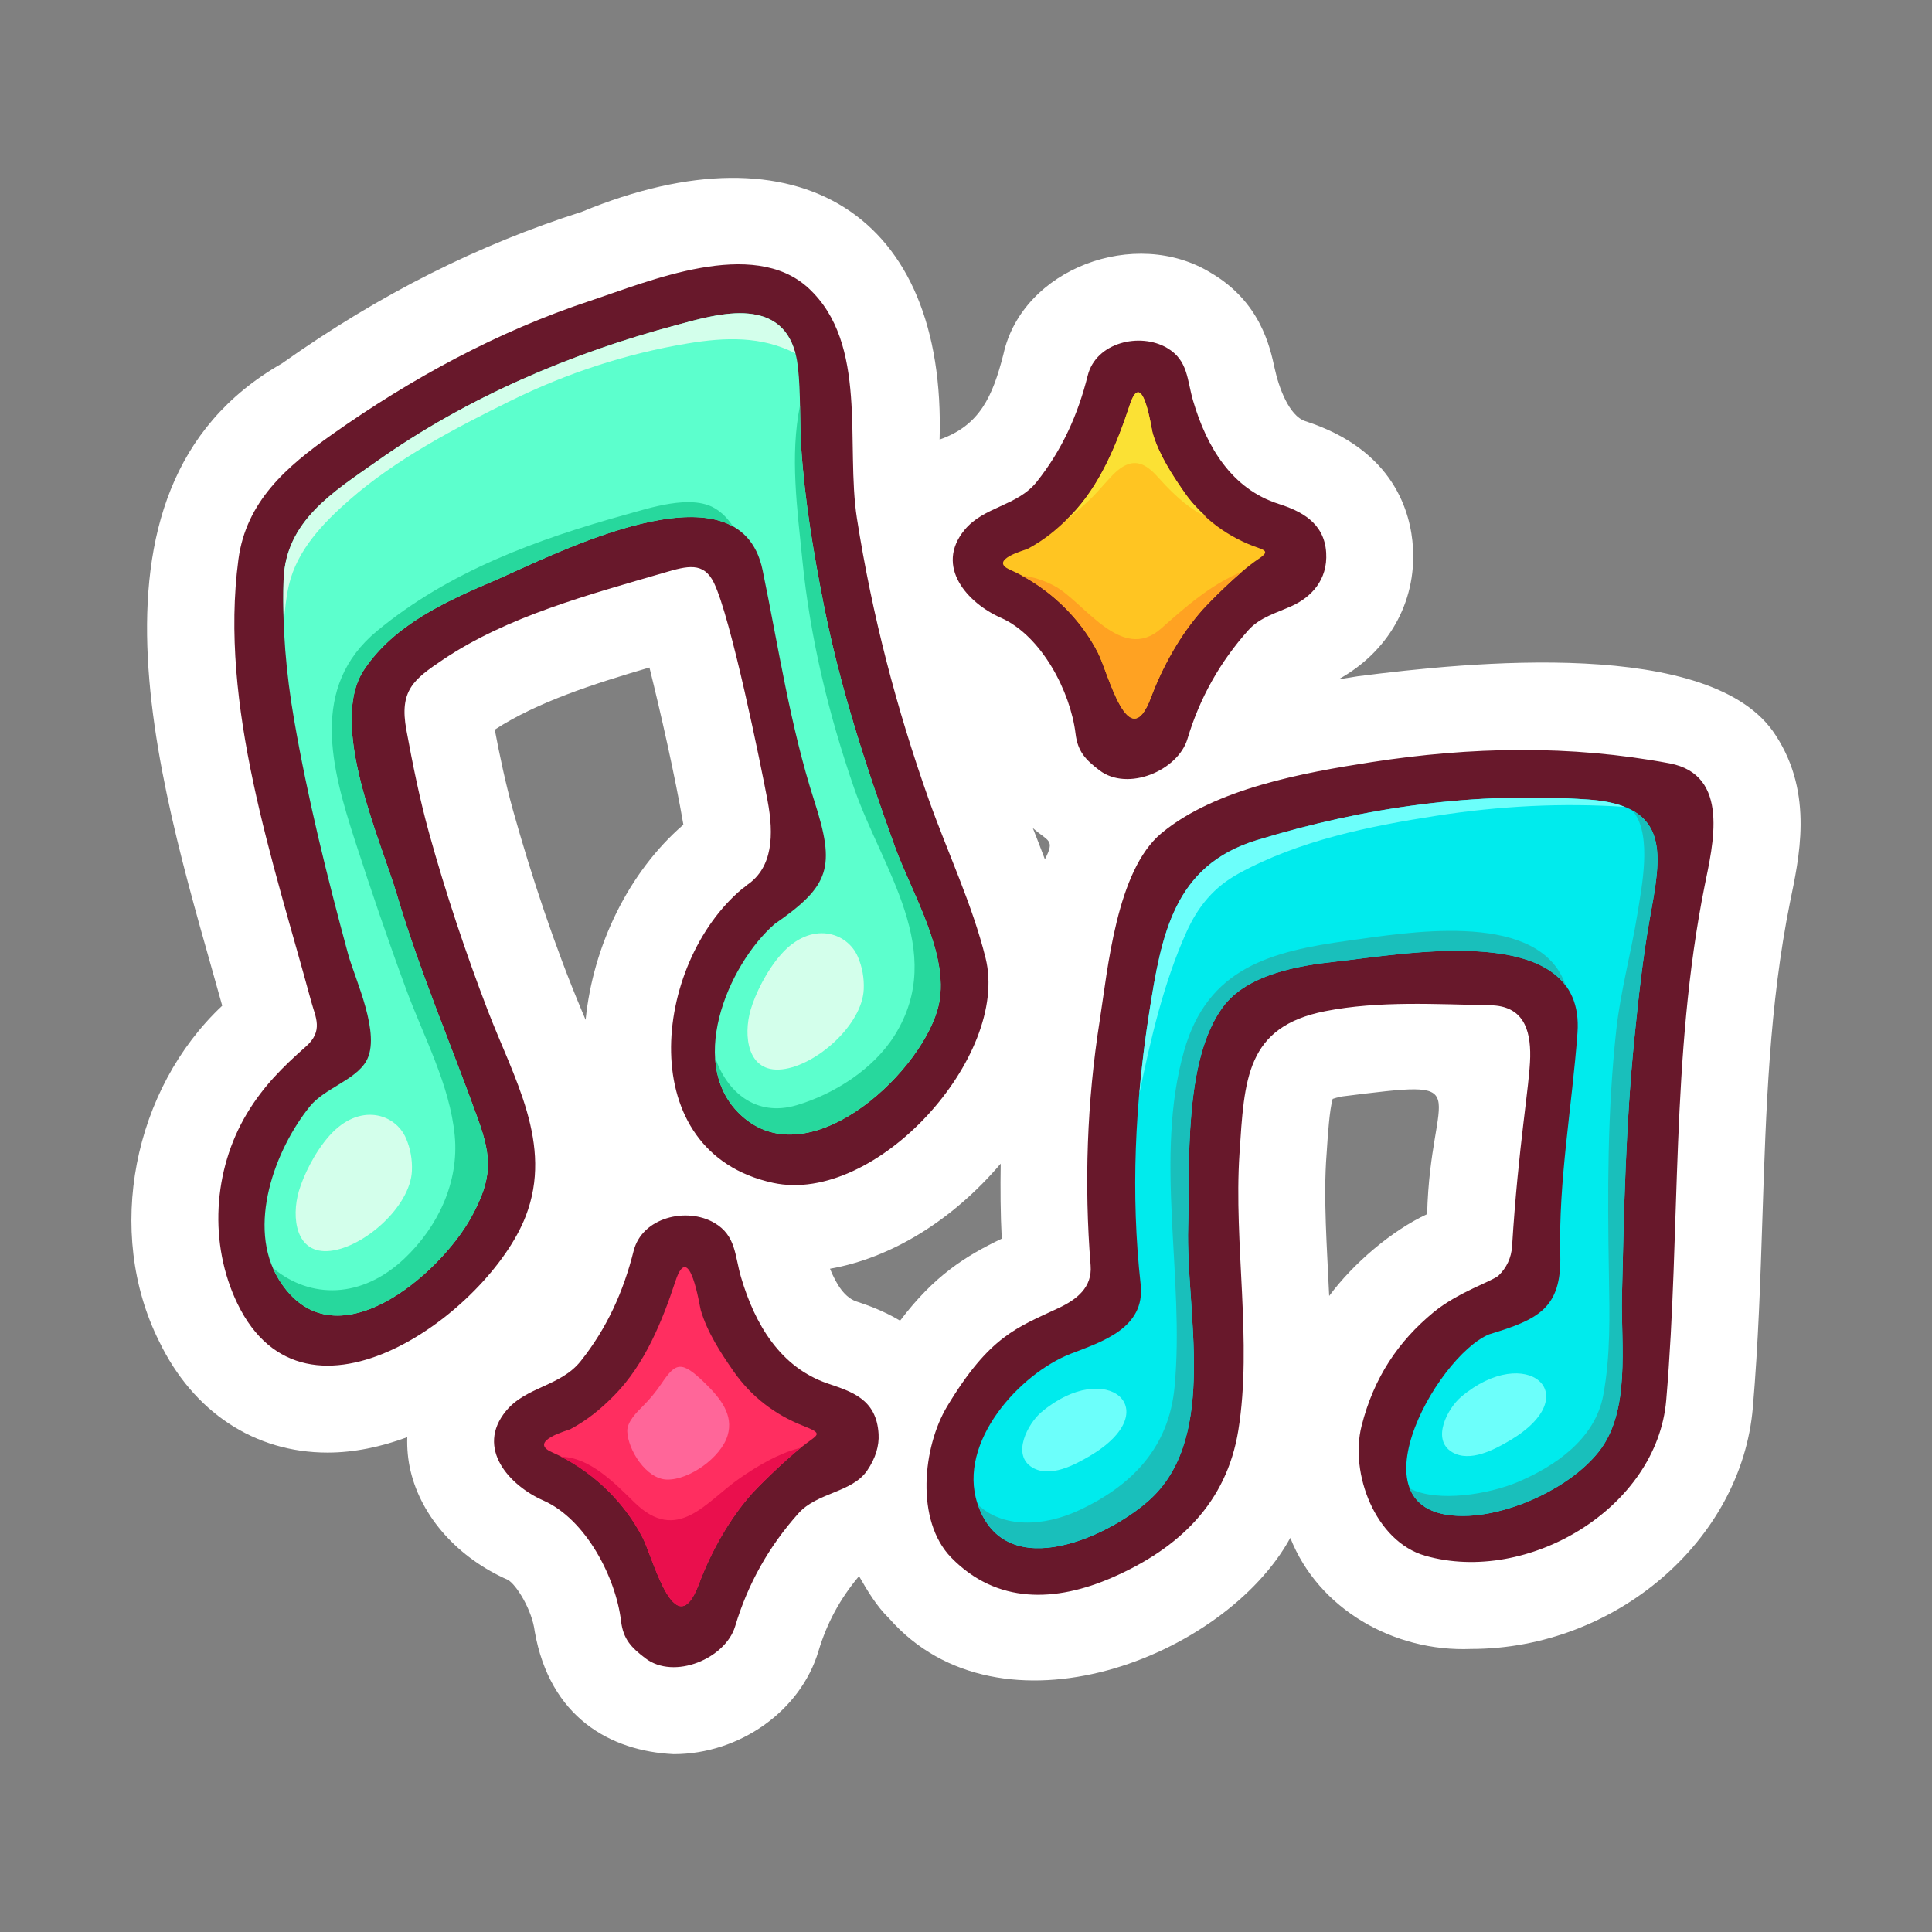 <svg id="Music" height="512" viewBox="-70.866 -70.866 850.394 850.394" width="512" xmlns="http://www.w3.org/2000/svg"><rect x="-70.866" y="-70.866" width="850.394" height="850.394" fill="#808080" stroke="none"/><g><path d="m710.766 252.852c-27.609-43.481-135.66-32.235-183.938-26.055-2.625.41-5.52.867-8.539 1.352 21.727-11.941 34.258-33.668 32.777-57.984-.918-15.379-8.293-43.066-47.48-55.684-7.035-2.348-11.578-14.746-13.395-23.215-2.059-9.512-6.336-29.293-28.031-42.004-33.141-20.434-83.148-1.965-91.379 35.895-4.734 18.43-10.344 31.258-28.078 37.461 2.977-99.098-62.015-139.723-157.417-100.282-45.453 14.5-88.496 35.922-132.121 66.82-98.02 55.957-50.5 194.801-26.219 282.648-39.129 36.719-51.82 99.543-27.781 147.734 15.008 31.121 42.043 48.973 74.164 48.973 11.711 0 23.543-2.527 35.063-6.777-.152 4.945.285 9.941 1.473 14.926 4.828 20.293 20.895 38.219 42.82 47.867 3.762 2.109 10.691 13.344 11.813 22.691 6.617 37.676 33.156 52.707 61.148 54.02 29.063 0 55.867-19.047 63.73-45.285 3.699-12.367 9.559-23.203 17.871-33.055 3.566 6.199 7.656 13.18 13.207 18.559 48.969 55.793 147.801 17.242 176.625-35.414 12.32 31.285 45.582 50.316 79.602 48.895 63.383 0 119.008-47.68 123.992-106.281 2.414-28.273 3.328-56.418 4.211-83.629 1.57-48.055 3.055-93.441 12.105-138.558 3.922-19.262 10.672-47.727-6.223-73.618zm-523.863 125.187c-.52-1.23-1.031-2.449-1.543-3.664-12.164-28.878-22.367-59.859-30.434-88.617-3.273-11.809-5.809-23.883-8.016-35.461 18.84-12.227 43.465-20.125 68.086-27.348 4.895 19.715 11.207 47.45 14.938 69.176-24.191 20.934-39.777 53.333-43.031 85.914zm138.422 132.41c-7.406-4.422-14.418-6.836-18.441-8.199-5.863-1.57-9.563-7.699-12.414-14.66 26.848-4.715 53.797-21.172 75.137-46.27-.164 10.996-.105 22 .457 33.02-16.024 7.691-29.751 16.301-44.739 36.109zm63.734-203.077c-1.754-4.637-3.52-9.223-5.313-13.75 6.837 6.031 9.876 4.937 5.313 13.75zm168.25 156.171c-15.543 7.199-32.566 21.746-43.117 36.02-.93-21.004-2.645-43.305-1.141-62.473.547-8.371 1.273-19.512 2.684-24.266.848-.301 2.18-.691 4.137-1.074 61.301-7.637 38.847-5.121 37.437 51.793z" fill="#fff"/><g><path d="m269.333 449.766c-61.941-13.465-53.066-96.425-13.41-129.507.277-.238.574-.383.859-.586.406-.363.793-.738 1.273-1.07 11.223-7.664 11.785-21.941 8.914-37.156-2.977-15.773-16.102-80.422-23.609-95.821-4.543-9.301-11.633-7.426-21.871-4.422-33.223 9.723-68.84 19.109-97.387 38.297-12.891 8.664-19.305 13.535-16.102 30.93 2.82 15.293 5.887 30.547 10.047 45.551 7.297 26.32 15.93 52.16 25.688 77.671 11.461 29.945 29.117 59.016 16.77 90.871-16.313 42.09-96.664 101.02-126.871 38.391-12.609-26.133-10.883-58.625 4.277-83.801 7.148-11.863 15.512-20.195 25.871-29.34 7.824-6.902 4.195-12.957 2.363-19.723-16.754-61.914-40.594-130.429-32.078-194.613 3.406-25.676 21.301-40.969 41.195-55.043 34.832-24.641 73.004-45.438 113.641-58.852 25.789-8.516 71.625-28.207 96.129-5.551 26.453 24.469 16.203 68.824 21.301 101.355 6.617 42.266 17.363 83.563 31.668 123.879 8.164 22.992 19.09 45.926 24.961 69.656 10.679 43.149-48.168 108.77-93.629 98.884zm394.629-184.641c-43.859-8.188-87.262-7.324-131.266-.508-29.488 4.574-68.563 11.547-92.313 31.242-19.848 16.453-23.617 59.808-27.227 82.695-5.586 35.477-6.859 71.793-3.973 107.566.785 9.73-6.164 15.027-14.074 18.754-18.266 8.594-30.395 12.258-49.086 43.313-10.68 17.754-14.102 50.223 1.82 66.547 20.07 20.57 45.973 19.648 70.969 8.719 29.203-12.77 50.223-32.762 55.387-64.75 6.246-38.707-2.098-82.238.508-121.719 2.16-32.773 2.809-55.93 37.797-62.785 23.586-4.629 48.883-3.039 72.777-2.57 14.082.273 17.617 10.355 17.391 22.68-.223 12.32-5.238 39.188-7.969 83.32-.324 5.164-2.465 9.566-5.906 12.902-2.598 2.512-17.898 7.301-28.773 16.301-15.352 12.703-26.188 28.59-31.586 50.004-5.242 20.773 6.016 50.77 28.031 57.074 45.012 12.871 102.023-20.871 106.078-68.496 6.457-75.887 1.813-151.172 16.922-226.48 3.54-17.621 11.5-48.766-15.507-53.809zm-294.336-64.094c17.996 7.93 30.707 32.582 32.922 51.016.953 7.969 4.473 11.527 10.508 16.137 12.457 9.535 34.57.129 38.746-13.793 5.398-18.036 14.324-33.899 26.859-47.934 5.016-5.609 12.605-7.629 19.203-10.645 8.34-3.832 15.734-11.352 15.004-23.375-.805-13.52-11.512-18.473-20.949-21.512-20.613-6.598-31.613-24.961-37.613-45.324-2.73-9.266-2.156-17.855-11.484-23.32-11.918-6.98-31.27-2.434-34.914 12.156-4.305 17.223-11.305 32.793-22.426 46.754-8.582 10.766-23.238 10.805-31.789 21.191-13.286 16.138 1.405 32.243 15.933 38.649zm-76.199 337.059c-20.785-7.113-31.984-25.938-38.121-46.781-2.797-9.488-2.164-18.305-11.711-23.895-12.137-7.113-31.848-2.5-35.57 12.359-4.473 17.867-11.75 34.008-23.289 48.488-8.879 11.133-24.035 11.18-32.867 21.918-13.59 16.512 1.621 32.891 16.402 39.406 18.73 8.246 31.918 33.883 34.223 53.055.973 8.109 4.555 11.688 10.684 16.383 12.691 9.711 35.281.145 39.539-14.055 5.602-18.707 14.855-35.168 27.867-49.723 8.297-9.285 23.539-9.043 30.25-18.844 3.746-5.473 5.309-10.957 5.02-16.027-.888-15.503-11.951-18.698-22.427-22.284z" fill="#68182b"/><path d="m90.278 396.293c6.871-11.734-4.934-36.156-7.965-47.347-9.254-34.125-17.75-68.398-23.77-103.254-3.5-20.278-5.246-40.653-4.586-61.2.848-26.184 22.094-38.91 41.02-52.293 39.707-28.094 85.289-47.559 132.113-60.039 17.152-4.574 49.531-14.895 53.281 18.645 1.289 11.566.664 23.781 1.434 35.441 1.523 23.133 5.395 46.152 9.871 68.871 7.172 36.414 18.734 71.879 31.363 106.715 7.281 20.074 23.898 47.172 19.406 69.015-5.859 28.512-55.113 75.707-85.598 50.516-26.734-22.09-7.398-67.613 13.273-85.531 24.398-16.906 26.852-24.934 17.418-54.215-10.617-32.961-15.75-67.758-22.75-101.583-10.293-49.719-92.707-6.176-118.609 4.906-21.176 9.063-43.48 19.188-56.727 38.863-16.121 23.938 7.281 75.208 14.359 99.071 9.984 33.648 23.82 65.929 35.719 98.902 6.117 16.953 6.391 26.078-2.949 43.078-13.973 25.449-60.867 66.09-84.734 27.414-14.332-23.223-1.664-57.223 13.754-76.238 6.326-7.792 19.814-11.436 24.677-19.737z" fill="#5cffcd"/><path d="m623.477 383.801c3.699-49.949-75.926-34.691-106.367-31.41-16.477 1.773-39.063 5.546-49.727 20.007-17.355 23.551-14.504 69.242-15.281 96.898-1.039 37 13.133 91.246-15.973 119.082-16.668 15.945-64.656 39.617-76.805 2.418-8.777-26.867 18.602-57.043 41.203-65.824 13.344-5.176 32.828-11.141 30.68-30.469-4.422-39.848-2.48-80.055 3.758-119.613 5.402-34.304 10.777-64.785 47.395-75.957 47.891-14.613 95.891-21.324 145.953-17.863 36.832 2.551 31.914 25.02 27.082 51.91-3.18 17.699-5.109 35.648-6.902 53.531-3.758 37.594-4.594 75.449-5.438 113.195-.488 21.539 3.961 50.711-10.332 68.555-12.383 15.477-37.551 27.105-56.996 28.047-54.992 2.664-14.781-70.129 8.898-79.859 21.527-6.512 31.883-11.383 31.285-34.922-.831-32.843 5.153-65.109 7.567-97.726z" fill="#00ebed"/><path d="m483.11 175.141c-8.949 5.957-21.988 19.34-24.574 22.234-9.801 10.961-17.664 25.066-22.809 38.797-9.813 26.215-18.727-10.723-23.301-19.703-8.141-15.977-22.492-29.391-38.746-36.563-9.797-4.32 6.992-8.762 7.727-9.152 7.41-3.98 13.043-8.605 18.984-14.652 12.879-13.098 20.387-31.566 26.012-48.695 5.66-17.25 9.559 10.582 10.086 12.375 2.793 9.48 8.441 18.152 14 26.145 8.172 11.746 19.59 19.945 32.746 24.434 3.574 1.213 3.863 2.123-.125 4.78z" fill="#ffc522"/><path d="m282.251 565.848c-8.836 7.047-19.793 18.066-21.973 20.508-10.086 11.293-18.195 25.824-23.488 39.965-5.852 15.629-11.484 10.094-16.125.648-3.586-7.293-6.578-16.91-8.629-20.93-8.395-16.48-23.18-30.289-39.941-37.68-10.957-4.824 7.344-9.75 7.988-10.094 7.645-4.098 13.438-8.852 19.566-15.086 13.27-13.5 21.008-32.539 26.809-50.191 6.129-18.641 10.617 11.094 11.117 12.789 2.879 9.773 8.711 18.715 14.441 26.945 7.734 11.129 18.301 19.152 30.488 23.941 9.614 3.786 6.61 3.72-.253 9.185z" fill="#ff2e60"/><path d="m260.278 586.355c2.125-2.375 12.566-12.875 21.277-19.934-.219.059-.438.086-.656.145-9.488 2.504-18.266 7.785-26.242 13.297-14.699 10.148-27.301 29.234-46.359 10.5-9.031-8.879-19.777-19.809-32.215-20.027 15.09 7.719 28.234 20.555 35.953 35.703 2.051 4.02 5.043 13.637 8.629 20.93 4.641 9.445 10.273 14.98 16.125-.648 5.293-14.141 13.402-28.673 23.488-39.966z" fill="#ea0f4d"/><path d="m220.157 538.332c-2.313 3.41-4.941 6.613-8.012 9.68-2.684 2.684-7.055 6.961-6.906 11.172.273 8.035 8.289 20.961 17.434 21.199 9.824.25 23.82-9.742 26.723-19.387 2.727-9.063-3.102-16.336-9.84-22.934-10.68-10.445-13.036-9.117-19.399.27z" fill="#f69"/><path d="m475.677 180.879c-13.344 5.301-25.031 15.664-35.492 24.934-17.406 15.41-33.973-11.859-46.875-18.75-4.719-2.523-9.512-4.094-14.426-4.582 14.078 7.57 26.285 19.746 33.543 33.988 4.574 8.98 13.488 45.918 23.301 19.703 5.145-13.73 13.008-27.836 22.809-38.797 1.925-2.156 9.632-10.105 17.14-16.496z" fill="#ffa222"/><path d="m442.157 142.773c4.777 4.938 11.055 10.797 17.66 13.57-3.395-3.121-6.602-6.496-9.328-10.418-5.559-7.992-11.207-16.664-14-26.145-.527-1.793-4.426-29.625-10.086-12.375-5.625 17.129-13.133 35.598-26.012 48.695-.824.836-1.641 1.59-2.461 2.375 3.805-2.914 7.371-6.141 10.66-9.211 3.68-3.441 6.863-7.527 10.395-11.125 11.188-11.397 17.477-1.26 23.172 4.634z" fill="#fbe134"/><path d="m648.493 386.512c1.793-17.883 3.723-35.832 6.902-53.531 3.703-20.633 7.387-38.621-7.699-47.047.277.355.578.688.844 1.055 7.664 10.66 3.23 32.523 1.355 44.23-2.727 17.105-7.434 33.902-9.324 51.152-3.957 36.023-3.891 71.48-3.258 107.645.305 17.605.77 35.926-2.5 53.309-3.598 19.129-21.086 31.18-37.742 38.191-12.426 5.234-34.984 9.145-47.375 2.797 3.063 7.766 10.949 12.727 26.031 11.996 19.445-.941 44.613-12.57 56.996-28.047 14.293-17.844 9.844-47.016 10.332-68.555.844-37.746 1.68-75.602 5.438-113.195z" fill="#19bfbb"/><path d="m618.368 363.105c-.41-1.098-.813-2.195-1.305-3.27-13.816-29.941-69.762-20.019-94.152-16.691-34.723 4.738-62.266 12.093-72.602 48.605-13.289 46.957.383 99.762-4.172 147.867-2.496 26.43-18.379 43.152-41.832 54.18-15.992 7.523-33.895 7.898-44.699-2.332 12.539 36.156 59.965 12.754 76.523-3.086 29.105-27.836 14.934-82.082 15.973-119.082.777-27.656-2.074-73.348 15.281-96.898 10.664-14.461 33.25-18.234 49.727-20.007 25.082-2.699 83.52-13.504 101.258 10.714z" fill="#19bfbb"/><g fill="#6cfffb"><path d="m387.489 550.734c-5.859 4.941-13.379 18.844-3.863 24.395 7.793 4.535 18.426-1.141 25.23-5.148 34.301-20.251 7.301-43.442-21.367-19.247z"/><path d="m572.27 543.984c-5.859 4.941-13.379 18.844-3.863 24.395 7.793 4.535 18.426-1.141 25.23-5.148 34.301-20.251 7.301-43.442-21.367-19.247z"/><path d="m628.313 281.071c-50.063-3.461-98.063 3.25-145.953 17.863-36.617 11.172-41.992 41.652-47.395 75.957-1.871 11.863-3.297 23.781-4.34 35.742 4.992-24.254 10.758-49.117 20.766-71.285 5.109-11.34 12.117-19.77 22.973-25.723 26.609-14.578 57.309-20.797 87.02-25.422 27.789-4.332 55.375-5.738 82.922-3.902-4.157-1.648-9.379-2.777-15.993-3.23z"/></g><path d="m146.18 184.941c20.922-8.953 78.68-39.043 105.559-24.113-2.051-3.195-4.625-6-8.016-7.996-10.516-6.195-28.816-.051-39.309 2.859-39.113 10.863-77.594 24.938-109.262 51.109-29.914 24.723-20.102 60.387-9.773 92.348 7.105 22 14.563 43.844 22.563 65.539 7.68 20.82 19.207 41.969 21.348 64.281 1.973 20.566-7.477 40.238-22.109 54.094-18.797 17.797-41.359 17.961-57.898 4.23.742 1.699 1.574 3.367 2.566 4.977 23.867 38.676 70.762-1.965 84.734-27.414 9.34-17 9.066-26.125 2.949-43.078-11.898-32.973-25.734-65.254-35.719-98.902-7.078-23.863-30.48-75.133-14.359-99.071 13.246-19.675 35.551-29.8 56.726-38.863z" fill="#27d89d"/><path d="m342.446 370.848c4.492-21.843-12.125-48.941-19.406-69.015-12.629-34.836-24.191-70.301-31.363-106.715-4.477-22.719-8.348-45.738-9.871-68.871-.402-6.121-.434-12.398-.547-18.652-4.48 22.234-1.195 45.586 1.051 68.074 3.41 34.215 11.555 67.961 22.785 100.411 12.313 35.563 41.035 71.672 17.832 108.757-9.309 14.887-26.629 25.875-43.164 30.773-18.063 5.344-30.82-6.055-35.855-21.07.57 10.227 4.363 19.738 12.941 26.824 30.484 25.191 79.738-22.005 85.597-50.516z" fill="#27d89d"/><path d="m279.235 84.691c-6.875-26.051-36.133-16.801-52.145-12.531-46.824 12.48-92.406 31.945-132.113 60.039-18.926 13.383-40.172 26.109-41.02 52.293-.199 6.25-.109 12.473.117 18.688.449-5.512.953-11.039 2.23-16.523 3.582-15.387 15.023-27.277 26.5-37.352 20.617-18.105 46.758-31.785 71.219-43.82 24.613-12.117 50.813-20.711 77.867-25.188 16.568-2.75 32.474-3.277 47.345 4.394z" fill="#d3ffeb"/><path d="m74.134 429.035c-6.609 7.422-11.508 17.766-13.465 24.449-3.32 11.383-1.504 27.91 13.816 26.242 14.992-1.629 35.223-19.531 35.953-35.16.234-5.016-.664-9.914-2.594-14.398-4.703-10.93-20.535-15.926-33.71-1.133z" fill="#d3ffeb"/><path d="m273.012 349.122c-6.605 7.425-11.504 17.765-13.461 24.449-3.324 11.387-1.508 27.91 13.816 26.242 14.988-1.625 35.223-19.531 35.949-35.16.234-5.016-.66-9.914-2.594-14.394-4.702-10.93-20.53-15.926-33.71-1.137z" fill="#d3ffeb"/></g></g></svg>